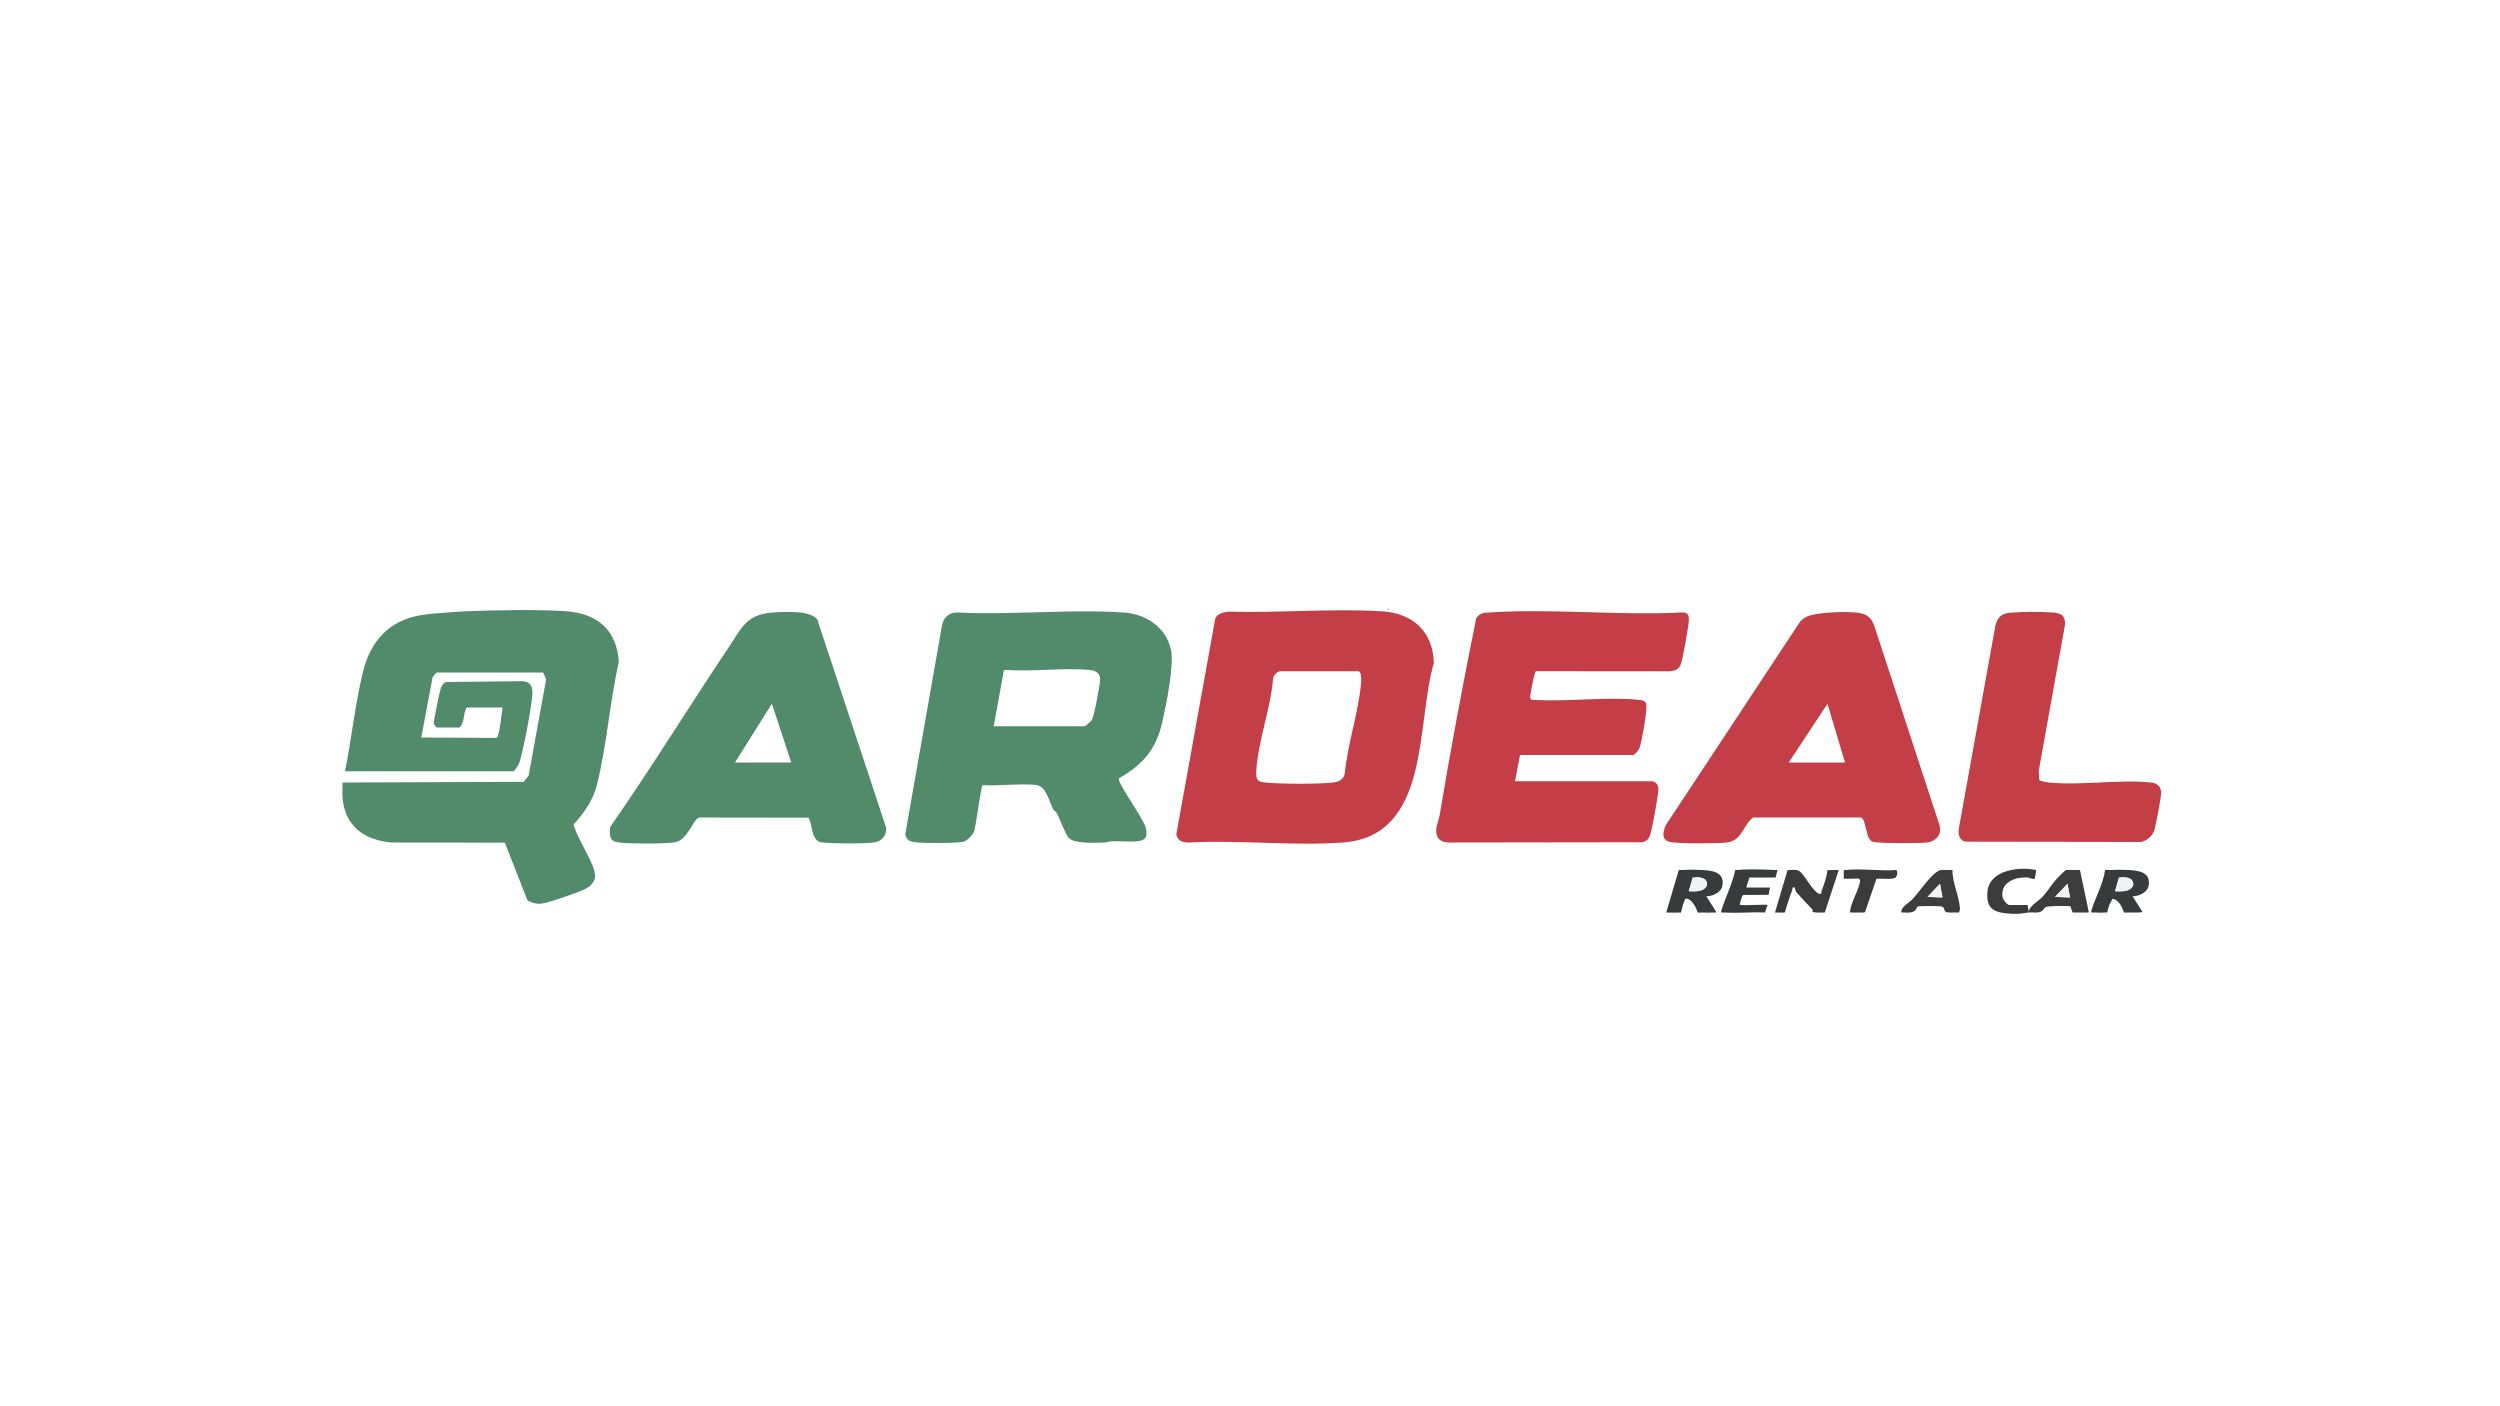 <?xml version="1.0" encoding="UTF-8"?>
<svg id="Capa_1" xmlns="http://www.w3.org/2000/svg" version="1.1" viewBox="0 0 1920 1080">
  <!-- Generator: Adobe Illustrator 29.8.2, SVG Export Plug-In . SVG Version: 2.1.1 Build 3)  -->
  <defs>
    <style>
      .st0 {
        fill: #c43e46;
      }

      .st1 {
        fill: #393a3b;
      }

      .st2 {
        fill: #528b6a;
      }

      .st3 {
        fill: #c43e47;
      }

      .st4 {
        fill: #3b3b3c;
      }

      .st5 {
        fill: #f2f2f2;
      }

      .st6 {
        fill: #518b6a;
      }

      .st7 {
        fill: #3d3d3e;
      }

      .st8 {
        fill: #c53e47;
      }

      .st9 {
        fill: #c7c6c4;
      }
    </style>
  </defs>
  <path class="st2" d="M358.08,469.44c23.36-.85,53.26-1.53,76.36-.04,23.96,1.55,39.27,14.19,40.79,38.87-6.78,30.38-9.23,63.86-16.62,93.86-3.11,12.63-9.62,21.46-18,31.02,2.01,10.34,17.07,30.87,16.41,40.27-.27,3.86-3.82,7.51-7.21,9.19-5.39,2.66-29.34,11.15-34.64,11.48-3.6.22-7.01-.75-10.07-2.62l-17.4-44.3-86.79-.09c-21.07-1.76-36.12-12.59-37.88-34.6-.19-2.41-.05-5.22,0-7.68.02-1.28-.03-2.57,0-3.84l139.18-.5,3.8-4.84,13.43-73.99-2.32-5.15h-81.6c-.27,0-2.84,2.79-3.23,3.49l-8.77,46.43,57.38.32c1.48-.46,1.52-1.72,1.87-2.94,1.72-6.02,2.17-14.12,3.15-20.42h-27.36c-3.14,4.24-1.37,11.69-5.76,15.36h-17.28c-.57,0-2.25-2.18-2.32-3.29-.14-2.23,3.89-21.74,4.82-24.92s1.51-5.5,4.73-6.75l58.09-.6c6.45.18,8.45,3.99,8.02,9.99-.76,10.59-6.72,42.48-9.95,52.48-.53,1.62-3.5,6.69-4.83,6.69h-129.12c5.07-25.08,7.82-52.07,13.91-76.81,5.61-22.82,19.84-38.76,43.49-42.91,6.99-1.23,14.24-1.69,21.32-2.2,4.61-.33,10.09-.8,14.4-.96Z"/>
  <path class="st6" d="M735.36,470.4c41.78,2.06,86.21-2.75,127.68,0,17.07,1.13,32.44,11.32,36.24,28.56,2.64,11.99-3.75,43.01-6.76,56.11-4.7,20.42-15.08,32.56-33.24,42.67-.48,1.63,1.8,5.1,2.64,6.73,3.68,7.2,16.93,25.82,18.18,31.73,1.33,6.27-.17,9.21-6.5,9.87s-13.7-.21-20.16,0c-1.46.05-3.26.96-5.23,1-6.7.11-23.34,1.27-27.67-3.83-2.35-2.78-6.74-14.67-9.07-18.99-.63-1.18-1.82-1.26-2.46-2.43-3.74-6.92-5.38-18.23-13.59-19.01-12.83-1.21-27.72.95-40.77.16-1.37,1.16-4.86,30.37-6.49,35.27-.88,2.63-4.85,6.88-7.45,7.91-4.27,1.69-29.71,1.41-35.62.92-5.04-.42-8.98-.83-9.84-6.52l28.24-160.42c1.13-6.15,5.54-9.86,11.88-9.73ZM763.2,557.76h69.6c.9,0,5.03-3.76,5.72-4.84,1.73-2.73,6.43-27.36,6.37-31.18-.08-5.05-3.56-6.8-8.21-7.23-20.44-1.87-43.65,1.54-64.4-.02l-1.28.19-7.81,43.07Z"/>
  <path class="st8" d="M1143.36,470.4c48-3.21,99.48,2.4,147.84,0,4.15-.38,5.81,1.08,5.85,5.26.04,4.47-4.57,29.92-6.11,34.32s-4.63,5.19-8.81,5.59l-102.61-.09c-1.03.24-4.7,19.55-4.4,20.56.63,2.18,3.97,1.47,5.69,1.56,24.9,1.35,54.78-2.76,78.72,0,5.47.63,5.1,3.04,4.79,8.14-.37,5.94-3.32,22.97-5.08,28.55-.48,1.52-3.8,5.55-4.99,5.55h-86.88l-3.84,20.16h105.12c2.81,0,5.12,3.01,5.05,5.96-.11,4.69-4.94,31.54-6.51,35.78-.99,2.66-2.77,4.23-5.46,5.1l-149.56.21c-5.26-.57-8.41-2.15-9.12-7.69-.1-.8-.09-2.06,0-2.88.27-2.5,2.05-7.2,2.58-10.38,8.43-50.55,17.98-101.33,28.13-151.39,2.95-3.93,5.12-4.01,9.61-4.31Z"/>
  <path class="st0" d="M1545.6,470.4c8.98-.51,21.83-.68,30.72,0,6.33.49,9.81,1.94,9.67,9.12l-20.21,112.34.39,7.25c.5.7,5.92,1.72,7.27,1.86,24.78,2.47,54.02-2.56,78.72,0,4.53.47,7.64,3.16,7.61,8.03-.02,3.54-4.03,24.54-5.18,28.48-1.25,4.27-5.72,8.23-10.06,9.14l-135.26-.21c-4.66-1.23-5.59-6.01-4.85-10.28l28.15-156.18c2.18-7.3,5.64-9.13,13.02-9.54Z"/>
  <path class="st1" d="M1620.48,668.16c4.41-.25,10-.27,14.4,0,7.9.49,16.94,1.65,15.3,11.94-.84,5.24-7.52,8.34-12.42,8.22l7.68,12-1.92.47c-2.87-.1-5.78.15-8.64,0-1.04-.05-3.16.37-3.72-.17-1.67-4.38-3.61-9.26-8.76-10.39l-.96,1.92c-1.76,2.63-2.39,5.5-3.01,8.54-.57.36-1.21.04-1.79.1-2.16.24-5.45.15-7.68,0-1.34-.09-3.46.75-2.82-1.37,3.03-10.18,9.09-20.43,10.55-31.22,1.25-.21,2.53.03,3.79-.04ZM1624.32,684.48c5.02.09,11.7.85,14.01-4.77.49-6.11-6.39-6.35-11-5.65l-3.01,10.42Z"/>
  <path class="st1" d="M1292.16,668.16c4.48-.37,10.83-.28,15.36,0,7.9.49,16.94,1.66,15.3,11.94-.84,5.24-7.52,8.34-12.42,8.22l7.67,12c.04.87-1.26.43-1.92.48-2.64.2-5.97.14-8.64,0-1.04-.05-3.17.37-3.72-.17-1.25-3.71-4.11-9.64-8.28-10.42-1.89-.35-1.24.42-1.67,1.26-1.34,2.6-2.01,6.37-2.79,9.23-.57.36-1.21.04-1.79.1-2.23.25-5.35.1-7.68,0-.64-.03-1.28.04-1.92,0l9.65-32.59c.93-.23,1.89.03,2.82-.04ZM1296.96,684.48c5.02.09,11.7.85,14.01-4.77.5-6.06-6.39-6.4-10.97-5.62l-3.04,10.39Z"/>
  <path class="st4" d="M1365.12,700.8c-.64-.03-1.28.05-1.92,0l9.64-32.59c2.91.11,6.61-.82,9.15.85,3.8,2.5,10.96,16.72,15.28,17.37,2.18.33,1.21-.84,1.7-2.14,1.89-5.08,3.91-10.7,4.6-16.09l8.6-.04-10.69,32.53c-.57.36-1.22.03-1.79.1-1.33.16-3.43.12-4.8,0-4.91-.41-1.87-1.22-3.14-2.55-4.18-4.39-8.33-8.65-12.29-13.25-.94-1.09-.54-3.11-1.38-3.4-1.93-.68-1.3,1.16-1.68,2.12-2.14,5.47-3.96,11.35-5.63,16.99-.89.38-1.86.01-2.76.1s-1.96.05-2.88,0Z"/>
  <path class="st7" d="M1589.76,668.16c1.52-.12,3.26-.05,4.8,0,.95.03,1.91-.09,2.86,0l6.75,32.14c.03.92-1.98.43-2.89.49-2.12.15-4.57.07-6.72,0-.94-.03-1.9.15-2.83-.04l-1.62-4.64c-1.66-.58-16.98-.36-18.58.37-2.55,1.16-1.68,3.62-6.74,4.3-1.52.21-3.26-.17-4.8,0-.63.07-1.29-.06-1.92,0v-.96c1.6-5.13,7.42-7.65,10.58-11.02s7.73-10.53,10.98-13.98c.84-.9,6.14-6.21,6.55-6.41,1.27-.6,2.34-.17,3.57-.27ZM1589.76,689.27l-1.93-10.55-9.59,10.08,11.51.47Z"/>
  <path class="st7" d="M1490.88,668.16c1.43-.17,3.29-.03,4.8,0,1.28.03,2.57-.04,3.84,0-.35,9.43,5.31,20.43,5.72,29.49.09,2.08-.89,2.78-.93,3.15-2.54-.13-5.15.19-7.68,0-5.34-.41-1.81-3.49-5.47-4.62-1.54-.48-17.54-.44-18.34.02-1.54.9-.25,3.83-5.96,4.59-1.23.16-3.56.15-4.8,0-.67-.08-1.95.42-1.93-.49.07-4.06,6.32-7.2,8.59-9.65,4.6-4.97,9.16-11.75,13.96-16.76,2.18-2.28,5.37-5.4,8.19-5.73ZM1491.84,689.27l-1.93-10.55-9.58,10.09,11.51.47Z"/>
  <path class="st1" d="M1334.4,668.16c7.77-.87,20.69-.36,28.8,0,.64.03,1.28-.05,1.92,0l-1.44,5.76h-20.16l-2.4,7.68h18.24l-1.07,5.65-19.42.07c-.84.2-2.39,5.19-2.54,6.32-.25,1.95.07,1.23,1.4,1.41,3.12.43,18.98-.67,19.7,0l-1.92,5.75c-10.07-.49-20.73.67-30.72,0-1.35-.09-3.46.75-2.82-1.37,3.01-10.12,8.54-20.56,10.64-31.16.57-.36,1.21-.04,1.79-.1Z"/>
  <path class="st4" d="M1544.64,701.76c-12.31-.72-19.52-2.93-18.29-16.86,1.49-16.81,24.2-19.52,37.46-16.72l-1.02,6.62c-1.21.81-4.26-.85-5.67-.88-1.26-.02-2.59-.09-3.84,0-8.65.59-17.37,5.68-15.16,15.63.4,1.8,3.51,5.49,5.08,5.49h13.92l.96,4.8v.96c-3.01.28-5.36.92-8.64.96-1.58.02-3.22.09-4.8,0Z"/>
  <path class="st4" d="M1417.92,668.16c11.99-1.31,26.16.97,38.4,0,0,.14.91.67.8,2.1-.3,3.67-1.47,4.28-4.64,4.62-2.1.23-4.53-.08-6.72,0-1.55.06-3.13-.27-4.66.13l-8.68,25.21c-.64,1.09-1.97.51-2.98.57-2.81.17-5.82.05-8.64,0,.18-7.21,7.39-18.12,7.71-24.46.13-2.56-3.81-1.37-5.79-1.46-2.23-.09-4.49.06-6.72,0l-.03-6.1c.24-1.11,1.22-.54,1.95-.62Z"/>
  <path class="st3" d="M1065.6,467.52h.96c-.09.05-.07.94-.48.94l-.48-.94Z"/>
  <path class="st3" d="M1279.14,633.99l103.24-156.42c1.64-1.99,3.18-3.02,5.52-4.08,7.72-3.51,36.13-4.73,43.65-1.84,3.8,1.46,6.44,4.77,7.77,8.55l50.17,153.35c2.1,7.27-2.54,12.68-9.64,13.49-5.93.68-37.1.84-41.61-.63-5.98-1.94-4.59-17.7-9.26-18.58h-82.58c-7.82,5.92-8.6,17.93-20.15,19.21-7.26.81-37.46,1.07-43.75-.42-6.6-1.57-5.44-7.41-3.36-12.63ZM1416.96,585.6l-13.45-45.12-29.75,45.12h43.2Z"/>
  <path class="st3" d="M943.47,469.71c38.63,1.21,79.42-2.58,117.82-.22,23.63,1.45,39.36,15.42,39.87,39.82-13.75,47-2.32,132.66-69.66,137.72-38.44,2.89-80.27-2.16-119.06.05-4.38-.11-8.33-1.58-9.03-6.34l29.93-165.8c2.11-4.14,5.99-4.48,10.13-5.23ZM982.56,515.52c-2.49,1.33-4.39,2.75-4.83,5.73-1.74,22.48-12.04,49.7-12.93,71.58-.25,6.1,1.12,7.63,7.15,8.18,12.18,1.11,39.94,1.31,51.89-.05,4.28-.49,7.59-2.11,8.89-6.47,2.15-22.83,10.58-47.48,12.59-69.96.18-2.01.52-9.01-2.28-9.01h-60.48Z"/>
  <path class="st6" d="M620.98,627.98l-83.84-.11c-5.17,1-8.52,17.58-19.3,19.1-8.44,1.19-33.5,1.06-42.18.11-7.69-.85-7.66-4.94-7.13-11.8,31.38-45.09,60.32-92.17,90.86-137.73,10.25-15.29,13.61-25.73,34.33-27.17,8.38-.58,28.87-1.78,33.98,5.46l52.75,159.48c.88,5.44-2.81,10.54-8.2,11.52-6.92,1.26-33.66,1.1-40.96.13-8.5-1.12-6.91-12.54-10.31-18.97ZM564.48,585.6h43.2l-14.87-45.13-28.33,45.13Z"/>
  <path class="st5" d="M1624.32,684.48l3.01-10.42c4.61-.69,11.49-.45,11,5.65-2.31,5.62-8.99,4.86-14.01,4.77Z"/>
  <path class="st9" d="M1621.44,692.16l.96-1.92c.11.92-.57,1.33-.96,1.92Z"/>
  <path class="st5" d="M1296.96,684.48l3.04-10.39c4.59-.78,11.48-.44,10.97,5.62-2.31,5.62-8.99,4.86-14.01,4.77Z"/>
  <polygon class="st5" points="1589.76 689.27 1578.24 688.8 1587.83 678.72 1589.76 689.27"/>
  <polygon class="st5" points="1491.84 689.27 1480.33 688.81 1489.91 678.72 1491.84 689.27"/>
</svg>